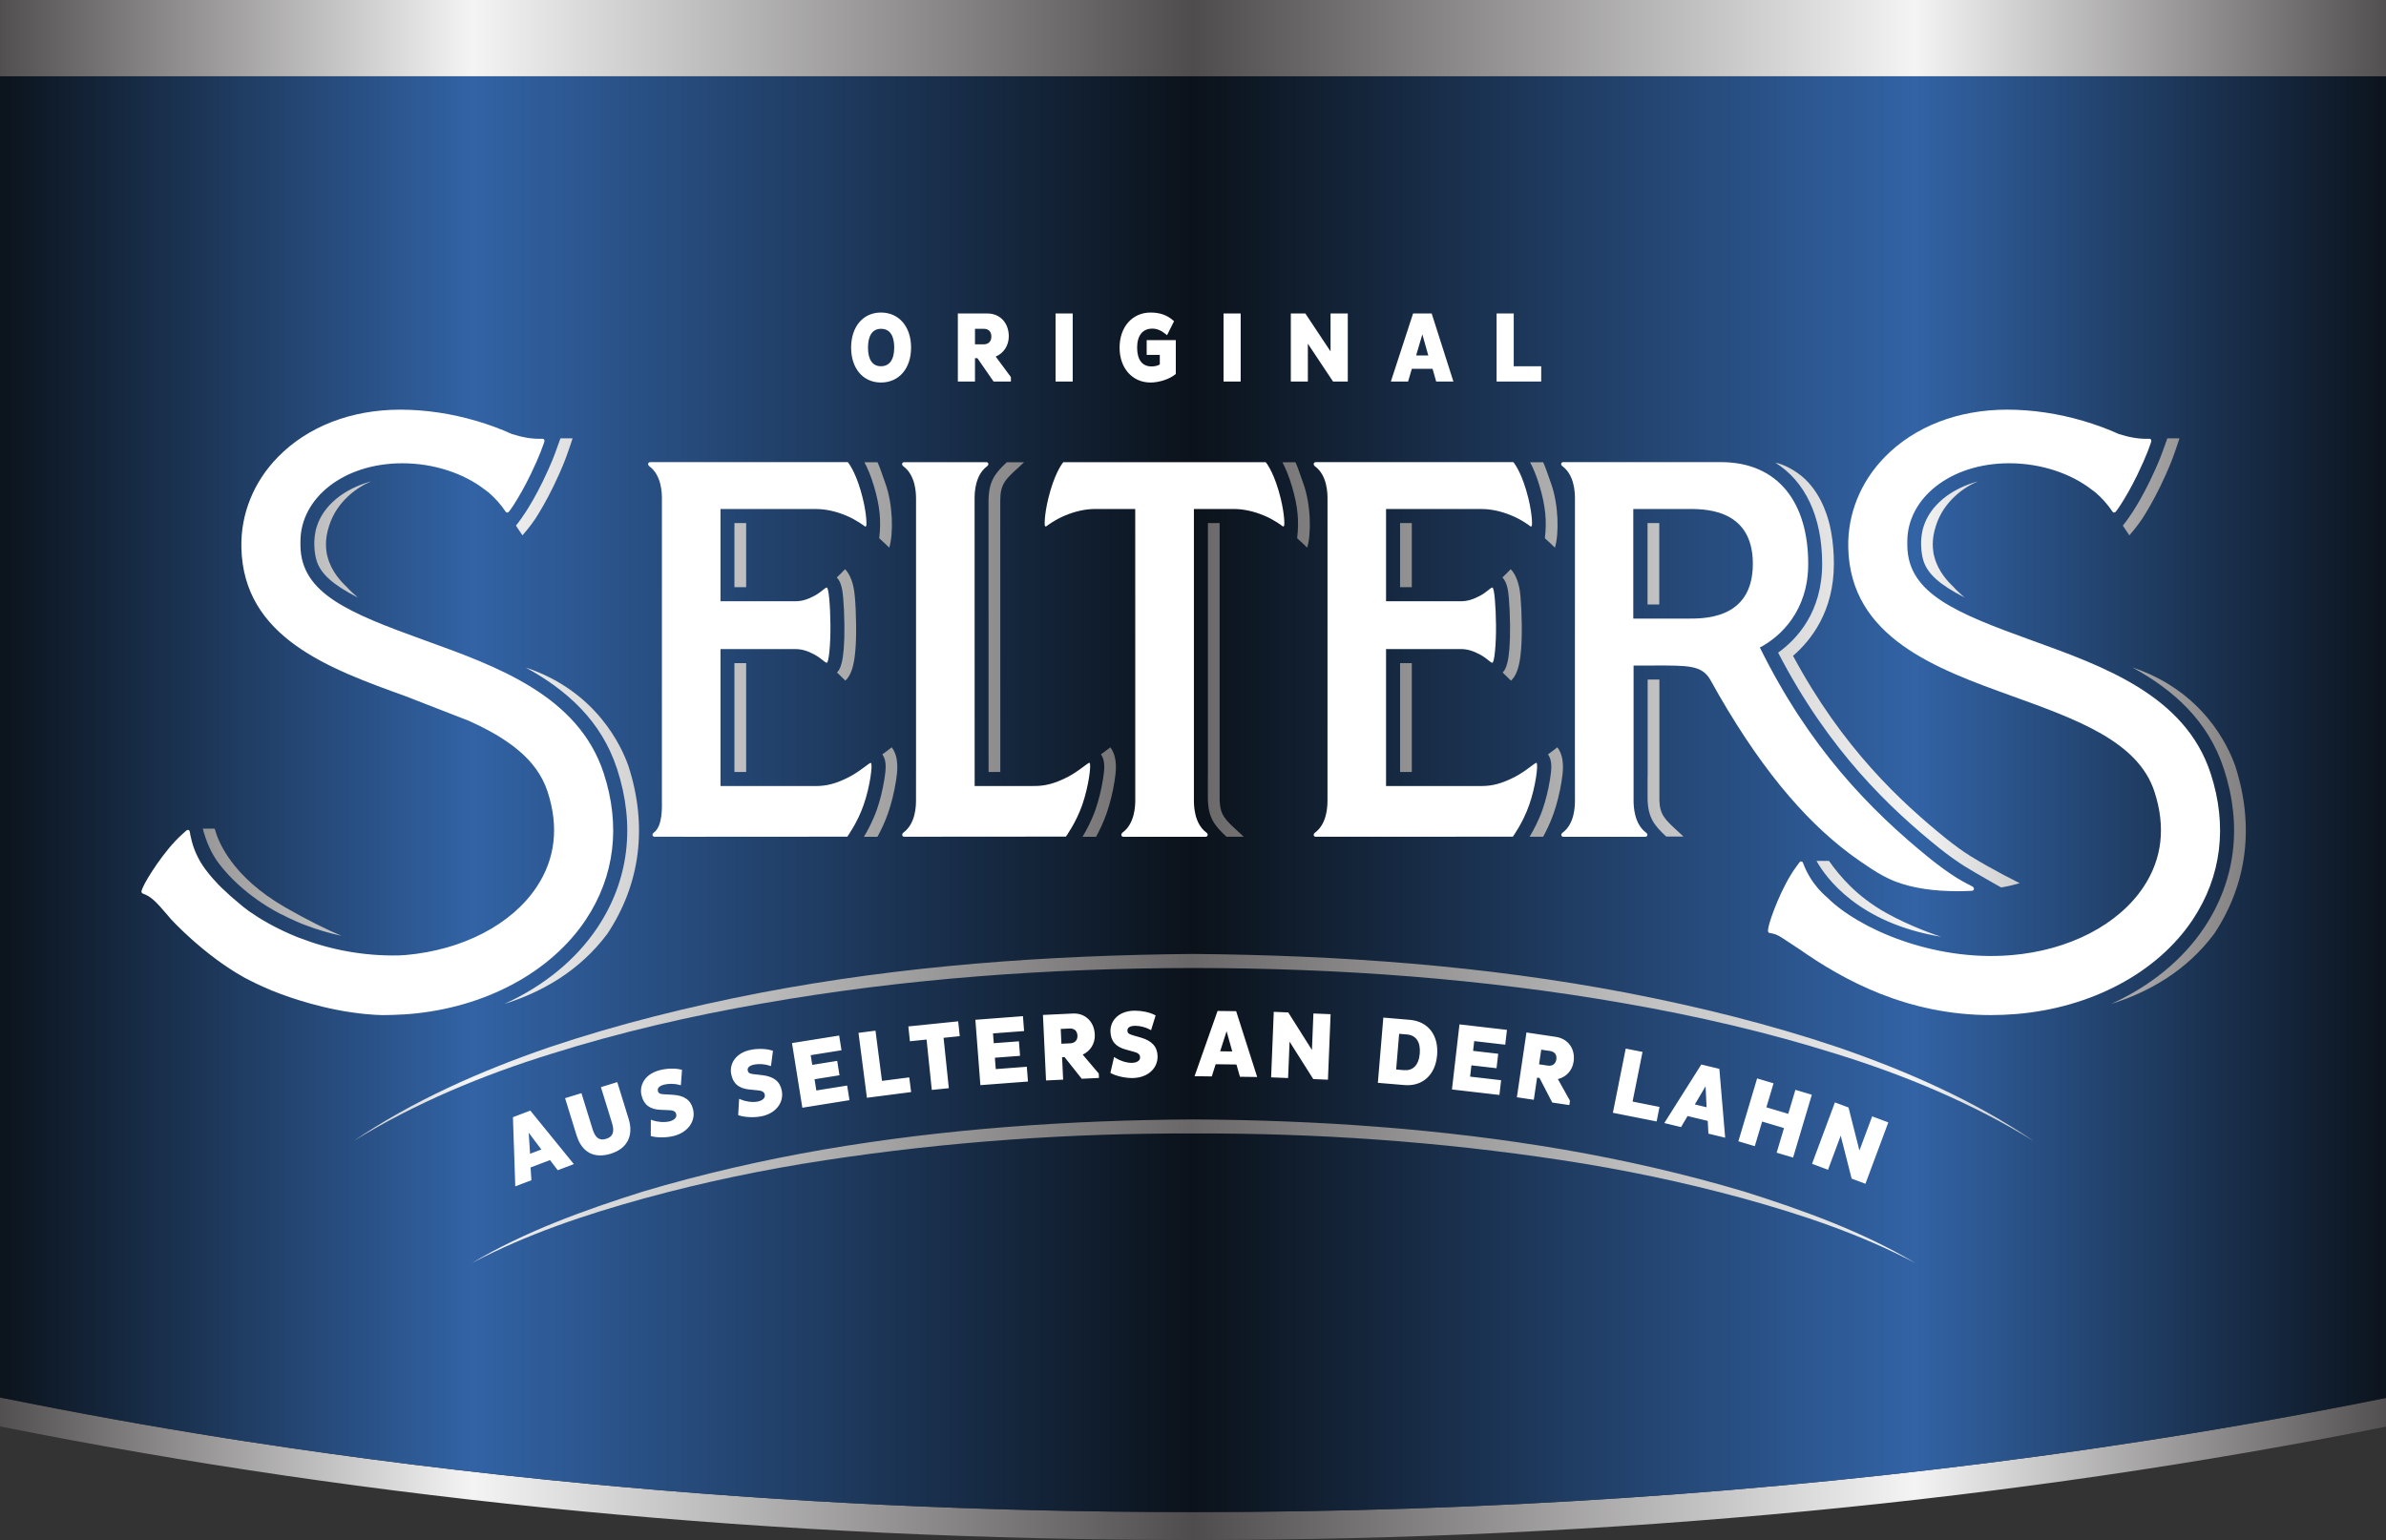 <svg width="264.58mm" height="170.82mm" version="1.1" viewBox="0 0 264.583 170.817" xmlns="http://www.w3.org/2000/svg"><rect x="0" y="0" width="264.583" height="170.817" fill="#333333" stroke="none"/><defs><linearGradient id="e" x2="1" gradientTransform="matrix(269.29 0 0 -269.29 7.168 20.322)" gradientUnits="userSpaceOnUse"><stop stop-color="#4f4c4d" offset="0"/><stop stop-color="#f4f4f4" offset=".2"/><stop stop-color="#4f4c4d" offset=".5"/><stop stop-color="#f4f4f4" offset=".8"/><stop stop-color="#4f4c4d" offset="1"/></linearGradient><linearGradient id="d" x2="1" gradientTransform="matrix(269.29 0 0 -269.29 7.168 96.443)" gradientUnits="userSpaceOnUse"><stop stop-color="#0b121a" offset="0"/><stop stop-color="#3263a5" offset=".2"/><stop stop-color="#0b121a" offset=".5"/><stop stop-color="#3263a5" offset=".8"/><stop stop-color="#0b121a" offset="1"/></linearGradient><linearGradient id="c" x2="1" gradientTransform="matrix(269.29 0 0 -269.29 7.168 181.8)" gradientUnits="userSpaceOnUse"><stop stop-color="#4f4c4d" offset="0"/><stop stop-color="#f4f4f4" offset=".2"/><stop stop-color="#4f4c4d" offset=".5"/><stop stop-color="#f4f4f4" offset=".8"/><stop stop-color="#4f4c4d" offset="1"/></linearGradient><clipPath id="g"><path d="M 0,198.425 H 283.465 V 0 H 0 Z"/></clipPath><linearGradient id="b" x2="1" gradientTransform="matrix(269.67 0 0 -269.67 6.667 60.975)" gradientUnits="userSpaceOnUse"><stop stop-color="#4f4c4d" offset="0"/><stop stop-color="#f4f4f4" offset=".2"/><stop stop-color="#696767" offset=".5"/><stop stop-color="#f4f4f4" offset=".8"/><stop stop-color="#4f4c4d" offset="1"/></linearGradient><linearGradient id="a" x2="1" gradientTransform="matrix(269.04 0 0 -269.04 7.333 104.69)" gradientUnits="userSpaceOnUse"><stop stop-color="#4f4c4d" offset="0"/><stop stop-color="#f4f4f4" offset=".2"/><stop stop-color="#696767" offset=".5"/><stop stop-color="#f4f4f4" offset=".8"/><stop stop-color="#4f4c4d" offset="1"/></linearGradient><clipPath id="f"><path d="M 0,198.425 H 283.465 V 0 H 0 Z"/></clipPath></defs><g transform="translate(-56.066 -10.951)"><g transform="matrix(.983 0 0 -.983 49.022 193.84)"><path d="m7.169 25.102c41.946-8.394 87.56-12.817 134.64-12.817s92.698 4.423 134.64 12.817v3.238c-8.712-1.753-17.605-3.351-26.683-4.765-4.236-0.66-8.51-1.283-12.82-1.866-30.17-4.085-62.1-6.278-95.142-6.278-23.365 0-46.173 1.098-68.195 3.186-13.214 1.253-26.145 2.862-38.745 4.805-0.762 0.118-1.523 0.237-2.283 0.357-8.646 1.365-17.11 2.908-25.422 4.581z" fill="url(#e)"/><path d="m7.169 177.45v-149.09c8.312-1.673 16.776-3.216 25.422-4.581 0.76-0.12 1.521-0.239 2.283-0.357 12.6-1.943 25.531-3.552 38.745-4.805 22.022-2.088 44.83-3.186 68.195-3.186 8.261 0 16.452 0.137 24.563 0.407 16.222 0.538 32.127 1.607 47.631 3.166 7.753 0.781 15.406 1.683 22.948 2.705 4.31 0.583 8.584 1.206 12.82 1.866 9.078 1.414 17.971 3.012 26.683 4.765v149.11z" fill="url(#d)"/><path d="m7.169 177.45h269.29v8.687h-269.29z" fill="url(#c)"/><g clip-path="url(#g)"><g transform="translate(166.76 65.704)"><path d="m0 0c-0.308-0.31-0.709-0.439-1.231-0.402l-0.867 0.074 0.338 4.027 0.865-0.072c1.052-0.089 1.571-0.858 1.46-2.164-0.053-0.638-0.25-1.146-0.565-1.463m-0.551 5.275-2.994 0.254-0.603-7.195-0.015-0.166 2.997-0.252c0.119-0.011 0.235-0.015 0.352-0.015 0.832 0 1.568 0.26 2.144 0.763 0.686 0.598 1.098 1.51 1.193 2.635 0.187 2.242-1.019 3.802-3.074 3.976m-11.047-3.397-2.673 4.233-1.634 0.068-0.292-7.226-7e-3 -0.168 1.917-0.078 0.167 4.106 2.673-4.224 1.655-0.068 0.292 7.225 7e-3 0.168-1.939 0.079zm-10.354-0.151 0.726 2.264 0.641-2.282zm1.805 4.525-2.098 0.027-2.594-7.362 1.943-0.026 0.437 1.376 2.345-0.031 0.394-1.383 1.945-0.027-2.336 7.311zm24.343-8.833 5.355-0.618 0.192 1.662-3.499 0.404 0.148 1.275 2.833-0.326 0.19 1.631-2.834 0.328 0.127 1.1 3.499-0.403 0.194 1.672-5.356 0.619zm27.399-1.688 1.212 2.048 0.114-2.368zm0.729 4.504-4.048-6.407-0.126-0.198 1.891-0.455 0.733 1.245 2.279-0.547 0.074-1.44 1.891-0.455-0.656 7.768zm9.808-5.565-2.465 0.735 0.808 2.708-1.854 0.553-2.115-7.093 1.853-0.552 0.829 2.778 2.466-0.735-0.829-2.778 1.854-0.552 2.114 7.092-1.853 0.552zm9.47-0.283-1.44-3.857-1.208 4.768-0.02 0.086-1.536 0.574-2.523-6.771-0.057-0.155 1.801-0.675 1.433 3.849 1.212-4.762 0.021-0.084 1.556-0.583 2.523 6.771 0.057 0.156zm-82.496 8.885-0.959 0.28c-0.467 0.132-0.558 0.283-0.563 0.513-0.01 0.451 0.527 0.532 0.848 0.538 0.017 1e-3 0.034 1e-3 0.052 1e-3 0.51 0 1.143-0.158 1.592-0.401l0.179-0.097 0.514 1.667-0.124 0.064c-0.562 0.289-1.415 0.47-2.2 0.47h-0.105c-0.871-0.019-1.588-0.298-2.074-0.805-0.395-0.414-0.604-0.956-0.592-1.527 0.024-1.09 0.579-1.744 1.743-2.055l0.968-0.27c0.549-0.153 0.624-0.399 0.629-0.596 4e-3 -0.146-0.042-0.27-0.138-0.368-0.153-0.161-0.43-0.256-0.76-0.263-0.018-1e-3 -0.034-1e-3 -0.053-1e-3 -0.642 0-1.353 0.266-1.782 0.536l-0.198 0.125-0.417-1.792 0.112-0.062c0.473-0.257 1.44-0.521 2.335-0.521h0.094c0.883 0.02 1.649 0.322 2.156 0.854 0.422 0.441 0.639 1 0.626 1.617-0.024 1.057-0.623 1.722-1.883 2.093m56.589-1.617-1.896 0.377-1.447-7.244 4.935-0.98 0.326 1.64-3.039 0.603zm-10.028-1.408c-0.172-0.127-0.4-0.177-0.666-0.135l-0.978 0.147 0.245 1.649 0.977-0.144c0.541-0.08 0.806-0.431 0.728-0.959-0.037-0.243-0.142-0.435-0.306-0.558m0.241 3.108-3.307 0.494-1.057-7.147-0.025-0.164 1.912-0.285 0.37 2.505 0.274-0.04 1.434-2.775 1.928-0.287 0.073 0.49-1.364 2.444c0.944 0.228 1.63 0.974 1.774 1.959 0.214 1.444-0.613 2.598-2.012 2.806m-83.414-6.05-0.202 1.266 2.814 0.45-0.258 1.623-2.815-0.451-0.175 1.093 3.476 0.556-0.268 1.661-5.153-0.824-0.165-0.026 1.14-7.13 0.026-0.165 5.154 0.827 0.165 0.025-0.263 1.65zm-32.294-7.143-0.152 2.373 1.428-1.889zm-1.932 4.127 0.257-7.569 9e-3 -0.233 1.818 0.691-0.094 1.439 2.192 0.832 0.873-1.144 1.816 0.691-4.91 6.038zm28.121 4.744-0.993 0.114c-0.481 0.05-0.597 0.184-0.641 0.413-0.024 0.121-5e-3 0.226 0.059 0.32 0.108 0.162 0.352 0.286 0.685 0.35 0.51 0.099 1.188 0.053 1.686-0.115l0.191-0.064 0.226 1.728-0.133 0.042c-0.63 0.2-1.552 0.229-2.349 0.074-0.81-0.158-1.447-0.524-1.845-1.062-0.364-0.49-0.5-1.09-0.385-1.689 0.21-1.07 0.865-1.619 2.064-1.731l0.999-0.102c0.566-0.058 0.683-0.287 0.72-0.48 0.027-0.144 3e-3 -0.272-0.073-0.386-0.124-0.184-0.382-0.325-0.705-0.388-0.645-0.13-1.417 0.018-1.895 0.217l-0.216 0.091-0.107-1.839 0.12-0.042c0.332-0.113 0.872-0.194 1.452-0.194 0.339 0 0.692 0.028 1.026 0.093 0.866 0.169 1.568 0.597 1.978 1.206 0.341 0.506 0.459 1.094 0.341 1.7-0.202 1.038-0.902 1.592-2.205 1.744m-16.351-0.785-1.845-0.567 1.256-4.066c0.149-0.482 0.172-0.871 0.067-1.158-0.106-0.292-0.346-0.491-0.735-0.61-0.748-0.239-1.222 0.101-1.525 1.08l-1.259 4.074-1.847-0.567 1.29-4.175c0.465-1.502 1.397-2.284 2.678-2.284 0.365 0 0.76 0.064 1.181 0.192 0.972 0.301 1.638 0.83 1.976 1.57 0.303 0.661 0.321 1.47 0.053 2.338zm29.861 0.138-0.711 5.502-0.022 0.166-1.917-0.247 0.928-7.16 0.022-0.167 4.823 0.622 0.166 0.022-0.215 1.658zm8.598 6.721-5.455-0.558-0.168-0.016 0.175-1.675 1.879 0.192 0.573-5.519 0.019-0.164 1.919 0.194-0.591 5.685 1.824 0.187zm13.249-2.232c-0.145-0.151-0.358-0.24-0.617-0.252l-0.987-0.046-0.078 1.67 0.986 0.047c0.022 0 0.043 2e-3 0.064 2e-3 0.506 0 0.808-0.29 0.834-0.802 0.01-0.253-0.058-0.467-0.202-0.619m0.797-1.525c0.882 0.407 1.41 1.273 1.362 2.268-0.033 0.715-0.289 1.321-0.739 1.753-0.457 0.437-1.052 0.655-1.775 0.614l-3.335-0.158 0.35-7.393 1.929 0.092-0.12 2.534 0.275 0.013 1.889-2.379 0.052-0.068 1.945 0.093-0.023 0.494zm-9.81-1.634-0.098 1.282 2.838 0.215-0.125 1.639-2.839-0.215-0.085 1.106 3.506 0.266-0.129 1.68-5.2-0.397-0.167-0.011 0.553-7.211 0.012-0.166 5.2 0.396 0.168 0.012-0.128 1.67zm-36.454-2.897-0.998 0.056c-0.483 0.023-0.606 0.149-0.662 0.374-0.111 0.436 0.395 0.635 0.704 0.714 0.512 0.129 1.188 0.12 1.693-0.019l0.195-0.054 0.129 1.739-0.136 0.035c-0.637 0.163-1.558 0.136-2.35-0.063-1.81-0.461-2.345-1.812-2.076-2.873 0.268-1.055 0.954-1.565 2.158-1.606l1.004-0.045c0.568-0.024 0.697-0.247 0.747-0.438 0.11-0.436-0.308-0.708-0.735-0.817-0.642-0.159-1.42-0.062-1.907 0.107l-0.221 0.078-6e-3 -1.84 0.122-0.035c0.268-0.073 0.662-0.119 1.101-0.119 0.444 0 0.935 0.048 1.383 0.161 1.593 0.406 2.499 1.682 2.157 3.034-0.259 1.024-0.991 1.536-2.302 1.611" fill="#fff"/></g></g><path d="m92.9 74.022c-8.047-1.555-16.023-3.528-23.794-6.143-7.738-2.669-15.317-5.999-22.092-10.597 6.966 4.292 14.55 7.45 22.334 9.858 7.778 2.452 15.742 4.279 23.771 5.681 16.065 2.826 32.392 3.991 48.695 4.007 16.303-0.012 32.631-1.182 48.695-4.004 8.03-1.402 15.993-3.232 23.771-5.681 7.785-2.411 15.368-5.568 22.334-9.861-6.776 4.598-14.355 7.928-22.093 10.595-7.77 2.616-15.746 4.587-23.793 6.143-16.112 3.095-32.532 4.249-48.914 4.393-16.382-0.14-32.802-1.299-48.914-4.391m7.18-17.677c-6.885-1.193-13.709-2.756-20.404-4.75-6.649-2.104-13.275-4.492-19.282-8.058 6.174 3.246 12.805 5.466 19.498 7.311 6.703 1.832 13.515 3.253 20.385 4.292 13.736 2.097 27.64 3.065 41.537 3.016 13.898 0.053 27.801-0.92 41.538-3.012 6.868-1.041 13.681-2.463 20.385-4.293 6.692-1.846 13.324-4.066 19.497-7.314-6.008 3.565-12.633 5.952-19.282 8.056-6.695 1.995-13.519 3.557-20.404 4.75-13.779 2.363-27.767 3.319-41.734 3.398-13.967-0.076-27.955-1.037-41.734-3.396" fill="url(#b)"/><path d="m251.66 136.59c-0.124-0.344-0.363-1.012-0.407-1.121-0.011-0.028-0.025-0.068-0.043-0.12-0.162-0.463-0.541-1.546-1.517-3.564-0.796-1.642-1.532-2.851-1.914-3.444-6e-3 -0.012-0.012-0.023-0.02-0.033l-0.059-0.09c-0.199-0.307-0.344-0.519-0.453-0.666-0.124-0.17-0.571-0.787-0.608-0.808 0.231-0.334 0.479-0.704 0.734-1.099 0.031 0.019 0.956 1.115 1.436 1.851l0.059 0.092 0.025 0.038c0.386 0.601 1.159 1.868 1.991 3.583 1.008 2.086 1.405 3.219 1.575 3.703l0.027 0.082c0.2 0.542 0.412 1.193 0.54 1.596zm-181.27 0c-0.124-0.344-0.363-1.012-0.407-1.121-0.011-0.028-0.025-0.068-0.043-0.12-0.162-0.463-0.541-1.546-1.517-3.564-0.796-1.642-1.532-2.851-1.913-3.444-7e-3 -0.012-0.013-0.023-0.021-0.033l-0.059-0.09c-0.199-0.307-0.344-0.519-0.453-0.666-0.124-0.17-0.571-0.787-0.607-0.808 0.23-0.334 0.478-0.704 0.733-1.099 0.031 0.019 0.956 1.115 1.436 1.851l0.06 0.092 0.024 0.038c0.386 0.601 1.159 1.868 1.991 3.583 1.009 2.086 1.404 3.219 1.575 3.703l0.027 0.082c0.2 0.542 0.412 1.193 0.541 1.596zm109.38-2.693c0.326-0.607 0.72-1.493 1.083-2.73 0.659-2.235 0.819-3.87 0.586-5.845 0.228-0.201 0.459-0.412 0.687-0.633 0.167-0.162 0.313-0.304 0.444-0.431 0.482 1.556 0.423 4.907-0.448 7.283-0.345 0.943-0.587 1.737-0.875 2.356zm-27.945 0c0.327-0.607 0.721-1.493 1.084-2.73 0.659-2.235 0.819-3.87 0.585-5.845 0.229-0.201 0.46-0.412 0.688-0.633 0.167-0.162 0.312-0.304 0.443-0.431 0.483 1.556 0.424 4.907-0.448 7.283-0.345 0.943-0.587 1.737-0.875 2.356zm-31.081 0c-1.245-1.161-2.001-2.053-2.056-4.11h-9e-3l5e-3 -30.837c0.403 1e-3 0.856 1e-3 1.322 1e-3v4.887l-4e-3 23.26h1e-3v2.446c0 1.883 0.558 2.395 2.049 3.76 0.199 0.182 0.414 0.382 0.639 0.593zm-16.065 0c0.328-0.607 0.721-1.493 1.085-2.73 0.658-2.235 0.819-3.87 0.585-5.845 0.228-0.201 0.459-0.412 0.687-0.633 0.168-0.162 0.313-0.304 0.444-0.431 0.482 1.556 0.423 4.907-0.448 7.283-0.345 0.943-0.587 1.737-0.876 2.356zm108.04-11.46c0-5.468-2.868-8.523-4.968-10.026 5.782-11.174 12.703-17.626 18.136-22.018 1.054-0.838 2.014-1.519 2.84-2.044 1.102-0.699 4.177-2.429 4.177-2.429s0.408 0.055 1.031 0.197c0.622 0.14 1.068 0.288 1.068 0.288s-2.909 1.416-5.578 3.067c-0.788 0.488-1.701 1.148-2.715 1.956-5.132 4.148-11.695 10.226-17.276 20.625 2.031 1.744 4.608 5.015 4.608 10.384 0 1.238-0.102 2.415-0.297 3.523-2e-3 0.014-5e-3 0.025-9e-3 0.049-0.044 0.248-0.095 0.494-0.149 0.735-0.326 1.4-1.239 4.25-3.622 5.923-1.073 0.754-1.941 1.059-2.528 1.178 3.349-2.09 5.282-6.074 5.282-11.408m11.429 4.162c-0.025-0.07-0.051-0.153-0.078-0.266-0.01-0.042-0.017-0.084-0.027-0.126-0.014-0.064-0.027-0.127-0.039-0.191-0.193-1.014-0.131-1.895-0.026-2.508 0.034-0.226 0.082-0.447 0.149-0.664 0.043-0.152 0.077-0.239 0.077-0.239 0.485-1.296 1.692-2.497 4.597-3.977-0.418 0.344-0.913 0.805-1.402 1.339v-0.011c-0.406 0.414-1.575 1.538-2.026 3.279-0.063 0.204-0.1 0.405-0.12 0.604-0.077 0.529-0.081 1.107 0.017 1.731 2e-3 0.015 5e-3 0.03 8e-3 0.046 0.058 0.355 0.142 0.721 0.273 1.105 3e-3 8e-3 5e-3 0.013 7e-3 0.022 0.879 2.787 3.254 4.397 4.739 4.992-3.094-0.833-5.415-2.74-6.149-5.136m-181.26-1e-3c-0.025-0.071-0.051-0.153-0.078-0.267-0.01-0.042-0.017-0.084-0.026-0.126-0.015-0.064-0.028-0.127-0.04-0.191-0.192-1.014-0.131-1.895-0.027-2.508 0.034-0.226 0.083-0.447 0.15-0.664 0.044-0.152 0.077-0.239 0.077-0.239 0.484-1.296 1.691-2.498 4.596-3.977-0.416 0.345-0.912 0.805-1.401 1.339v-0.011c-0.406 0.415-1.576 1.538-2.026 3.278-0.063 0.206-0.1 0.406-0.12 0.605-0.077 0.53-0.081 1.106 0.017 1.731 2e-3 0.015 6e-3 0.031 8e-3 0.046 0.058 0.355 0.142 0.721 0.273 1.106 2e-3 7e-3 5e-3 0.013 8e-3 0.02 0.878 2.788 3.252 4.397 4.737 4.993-3.093-0.833-5.413-2.74-6.148-5.135m100.54 0.435v-28.56h-6e-3v-2.448c0-0.083 3e-3 -0.162 6e-3 -0.242v-0.015h1e-3c0.058-2.067 0.83-2.955 2.096-4.131h1.947c-0.24 0.225-0.469 0.437-0.679 0.629-1.419 1.301-1.992 1.829-2.044 3.502h1e-3v31.266zm50.574-2e-3h-0.203-0.778v-9.189h1.323v9.19zm-28.897-7.234h1.322v7.235h-1.322zm-75.09 0h1.323v7.235h-1.323zm86.636 1.098c0.566-0.585 0.66-1.617 0.724-2.325 0.074-0.82 0.123-1.928 0.135-3.037 0.05-4.465-0.571-5.093-0.835-5.36l-2e-3 -2e-3c0.401-0.378 0.709-0.682 0.946-0.925 0.615 0.623 1.265 1.68 1.213 6.301-0.012 1.142-0.063 2.288-0.139 3.142-0.06 0.651-0.202 2.177-1.107 3.139-0.217-0.232-0.52-0.538-0.935-0.933m-75.089 0c0.566-0.585 0.659-1.617 0.723-2.325 0.074-0.82 0.123-1.928 0.134-3.037 0.052-4.465-0.569-5.093-0.834-5.36l-2e-3 -2e-3c0.402-0.378 0.71-0.682 0.945-0.925 0.616 0.623 1.267 1.68 1.213 6.301-0.01 1.142-0.062 2.288-0.139 3.142-0.059 0.651-0.202 2.177-1.105 3.139-0.218-0.232-0.52-0.538-0.935-0.933m63.543-21.947h1.322v12.281h-1.322zm-75.09 0h1.323v12.281h-1.323zm168.02 0.348c2.087-6.387 1.329-12.568-2.194-17.877-2.441-3.676-6.107-6.641-10.499-8.639 4.186 1.315 8.447 3.689 11.601 7.908 3.737 5.632 4.556 12.175 2.377 18.927-0.766 2.196-3.591 8.443-11.575 11.116l-0.012 3e-3c4.606-2.53 8.521-5.984 10.302-11.438m-181.26 0c2.087-6.387 1.327-12.568-2.195-17.877-2.44-3.676-6.108-6.641-10.5-8.639 4.187 1.315 8.449 3.689 11.602 7.908 3.737 5.632 4.557 12.175 2.377 18.927-0.767 2.196-3.591 8.443-11.575 11.116-4e-3 1e-3 -7e-3 2e-3 -0.012 3e-3 4.607-2.53 8.521-5.984 10.303-11.438m117.24 10.078-0.203-1e-3c-0.146 0-0.44 0-0.778-1e-3v-10.875h-8e-3v-2.446c0-2.257 0.784-3.165 2.103-4.389h1.946c-0.239 0.225-0.468 0.437-0.677 0.628-1.41 1.293-1.985 1.821-2.043 3.467h2e-3v13.617zm-12.229-8.443c0.556-0.731 0.38-1.875 0.229-2.835-0.18-1.153-0.489-2.397-0.847-3.416-0.439-1.246-1.022-2.326-1.453-3.043h1.527c0.389 0.711 0.821 1.603 1.173 2.603 0.384 1.092 0.715 2.423 0.907 3.651 0.156 1.001 0.412 2.664-0.473 3.839-0.051-0.046-0.691-0.534-1.063-0.799m-50.429 0c0.555-0.731 0.379-1.875 0.228-2.835-0.18-1.153-0.489-2.397-0.847-3.416-0.44-1.246-1.021-2.326-1.453-3.043h1.527c0.389 0.711 0.821 1.603 1.173 2.603 0.384 1.092 0.715 2.423 0.907 3.651 0.157 1.001 0.412 2.664-0.473 3.839-0.051-0.046-0.691-0.534-1.062-0.799m-24.66 0c0.555-0.731 0.378-1.875 0.228-2.835-0.18-1.153-0.488-2.397-0.848-3.416-0.439-1.246-1.02-2.326-1.452-3.043h1.526c0.39 0.711 0.821 1.603 1.174 2.603 0.384 1.092 0.714 2.423 0.907 3.651 0.157 1.001 0.412 2.664-0.473 3.839-0.051-0.046-0.691-0.534-1.062-0.799m-76.655-8.377c0.365-1.39 0.93-2.765 1.798-3.909 1.351-1.78 2.969-3.144 4.324-4.103l-1e-3 -1e-3c0.01-7e-3 0.02-0.013 0.029-0.02 1.502-1.059 2.671-1.617 2.762-1.659l1e-3 6e-3c0.494-0.255 0.997-0.501 1.518-0.729 0.455-0.206 0.784-0.335 0.928-0.39 0.04-0.013 0.079-0.026 0.118-0.042 1.362-0.53 2.755-0.941 4.169-1.248-1.631 0.696-3.738 1.714-6.321 3.197-6.001 3.446-7.575 7.405-7.96 8.819-8e-3 0.03-0.026 0.052-0.037 0.079zm182.04-3.636c0.017-0.034 0.035-0.066 0.052-0.097 0.983-1.721 4.608-6.912 13.996-8.465-0.378 0.123-3.402 1.126-6.185 2.687-3.341 1.871-5.256 4.167-6.455 5.875z" fill="url(#a)"/><g clip-path="url(#f)"><g transform="translate(177.95 98.339)"><path d="m0 0c-1.385-0.697-2.437-0.978-3.663-0.978h-10.764v15.455h8.431c0.751 0 1.402-0.207 2.181-0.626 0.776-0.42 1.16-0.9 1.367-0.921 0.24-0.055 0.449 2.102 0.425 4.245-0.022 2.138-0.185 4.3-0.425 4.243-0.207-0.022-0.591-0.501-1.367-0.923-0.779-0.416-1.43-0.624-2.181-0.624h-8.431v10.409h10.762c1.07 0 2.211-0.243 3.396-0.733s2.072-1.179 2.127-1.226c0.054-0.051 0.158-2e-3 0.174 0.15 0.025 0.15 0.035 1.585-0.645 3.906-0.684 2.325-1.452 3.191-1.452 3.191h-22.292c-0.232 0-0.344-0.277-0.08-0.474 1.371-1.016 1.406-3.011 1.406-3.652 0-0.863-3e-3 -33.893-3e-3 -34.024 0-0.643-0.035-2.636-1.405-3.654-0.264-0.194-0.15-0.466 0.079-0.466h4.509l17.726 0.011s1.13 1.544 1.836 3.556c0.743 2.094 1.054 4.662 0.836 4.766-0.164 0.074-1.163-0.936-2.547-1.631m-28.005 35.565h-22.831s-0.765-0.86-1.449-3.186c-0.68-2.32-0.67-3.752-0.648-3.905 0.019-0.15 0.123-0.199 0.177-0.147 0.058 0.046 0.943 0.733 2.125 1.223 1.184 0.492 2.325 0.732 3.398 0.732l4.51-2e-3 5e-3 -32.848c0-0.64-0.052-2.637-1.421-3.649-0.265-0.196-0.153-0.485 0.076-0.485h9.285c0.229 0 0.34 0.284 0.076 0.479-1.367 1.014-1.402 3.01-1.402 3.652v32.851l4.496 2e-3c1.07 0 2.216-0.24 3.399-0.732 1.184-0.49 2.069-1.177 2.123-1.223 0.058-0.052 0.158-3e-3 0.177 0.147 0.022 0.153 0.036 1.585-0.648 3.905-0.683 2.326-1.448 3.186-1.448 3.186m106.59-35.101c-2.858 8.749-12.018 12.053-20.1 14.967-8.677 3.13-14.001 5.319-14.112 10.653-2e-3 0.098 0 0.457 0 0.541 0 4.869 4.848 8.817 11.493 8.817 3.601 0 6.988-1.161 9.338-2.998 0.14-0.1 0.274-0.198 0.391-0.291 0.732-0.631 1.383-1.356 1.93-2.176 2e-3 -3e-3 5e-3 -2e-3 7e-3 -4e-3 0.022-0.03 0.049-0.056 0.084-0.071 0.08-0.035 0.169-0.013 0.237 0.044 3e-3 2e-3 5e-3 0 8e-3 3e-3 2e-3 1e-3 6e-3 6e-3 8e-3 8e-3 3e-3 2e-3 7e-3 7e-3 0.01 0.01 0.114 0.117 0.424 0.587 0.548 0.777 1e-3 2e-3 3e-3 4e-3 4e-3 6e-3 0.03 0.045 0.051 0.078 0.051 0.078l-1e-3 -1e-3c0.486 0.754 1.168 1.923 1.84 3.311 1.111 2.296 1.415 3.328 1.51 3.57 0.034 0.084 0.056 0.154 0.069 0.213-1e-3 3e-3 -3e-3 5e-3 -4e-3 9e-3 0.019 0.111-0.027 0.219-0.125 0.262-0.031 0.014-0.064 0.018-0.098 0.016-1e-3 0-3e-3 1e-3 -3e-3 1e-3 -1.22-0.053-2.353 0.187-3.454 0.539-1.265 0.575-2.585 1.056-3.933 1.456-0.023 8e-3 -0.045 0.016-0.068 0.024l-3e-3 -3e-3c-2.794 0.821-5.714 1.267-8.584 1.267-5.521 0-10.417-1.895-13.787-5.335-2.743-2.802-4.211-6.428-4.131-10.213 0.212-10.182 9.936-13.689 18.514-16.782 7.292-2.63 14.179-5.114 16.026-10.767 1.294-3.959 0.881-7.577-1.226-10.752-2.843-4.283-8.42-7.163-14.92-7.705-8.871-0.743-17.29 3.049-20.714 6.458-0.181 0.18-1.816 1.421-2.746 3.854h-1e-3l-0.042 0.117c-0.027 0.071-0.081 0.129-0.157 0.145-0.014 3e-3 -0.057 0-0.065 0-0.086-9e-3 -0.159-0.085-0.159-0.085s-0.178-0.24-0.297-0.401c-0.021-0.027-0.042-0.056-0.063-0.084-0.023-0.032-0.041-0.056-0.041-0.055l3e-3 1e-3c-1.633-2.232-2.924-5.848-3.105-6.758 0 1e-3 -0.045-0.22-0.062-0.361-9e-3 -0.111 0.014-0.19 0.036-0.227 0.03-0.05 0.078-0.087 0.137-0.1 6e-3 -1e-3 0.024-3e-3 0.025-4e-3 1.019-0.134 1.333-0.547 3.317-1.809l1e-3 2e-3c4.993-3.512 12.192-7.454 21.624-7.454 0.933 0 1.887 0.038 2.863 0.119 8.513 0.71 15.959 4.696 19.919 10.662 3.244 4.889 3.939 10.596 2.008 16.506m-59.178 17.452h-5.947v12.364h5.947c1.711 0 7.541 0.269 7.541-6.182 0-6.449-5.83-6.182-7.541-6.182m18.408-26.491h-1e-3s0.141-0.111 0.399-0.294c0.495-0.362 0.989-0.706 1.482-1.03 0.798-0.546 1.631-1.08 2.545-1.514 3e-3 -1e-3 6e-3 -3e-3 0.01-4e-3h1e-3c0.272-0.129 0.55-0.253 0.838-0.361 1.906-0.716 4.227-1.069 7.064-1.069 0.8 0 1.504 0.051 1.504 0.051 0.231 0 0.343 0.275 0.079 0.469-0.462 0.24-1.117 0.573-1.788 0.99-0.894 0.557-1.907 1.288-2.989 2.15-6.936 5.606-13.698 12.653-19.219 23.837 2.284 1.212 5.452 4.081 5.452 9.448 0 6.805-3.302 11.473-9.857 11.473h-17.781c-0.231 0-0.342-0.276-0.078-0.468 1.366-1.017 1.402-3.012 1.402-3.655l-5e-3 -28.145c0-0.561 5e-3 -5.871 5e-3 -5.885 0-0.643-0.022-2.636-1.386-3.654-0.264-0.194-0.151-0.466 0.076-0.466h9.251c0.229 0 0.343 0.272 0.079 0.466-1.367 1.018-1.406 3.011-1.406 3.654v15.202c0.455 0 1.965 1e-3 2.363 1e-3 3.767 5e-3 5.31 0.037 6.264-1.561 5.377-9.726 10.553-15.765 15.696-19.635m-160.6 24.006c-8.677 3.13-14 5.319-14.111 10.653-3e-3 0.098 0 0.457 0 0.541 0 4.869 4.848 8.817 11.492 8.817 3.601 0 6.988-1.161 9.338-2.998 0.141-0.1 0.274-0.198 0.391-0.291 0.732-0.631 1.384-1.356 1.93-2.176 2e-3 -3e-3 5e-3 -2e-3 8e-3 -4e-3 0.021-0.03 0.048-0.056 0.083-0.071 0.08-0.035 0.17-0.013 0.238 0.044 3e-3 2e-3 5e-3 0 8e-3 3e-3 2e-3 1e-3 6e-3 6e-3 8e-3 8e-3s6e-3 7e-3 9e-3 0.01c0.115 0.117 0.425 0.587 0.549 0.777l3e-3 6e-3c0.03 0.045 0.051 0.078 0.051 0.078l-1e-3 -1e-3c0.486 0.754 1.168 1.923 1.84 3.311 1.111 2.296 1.415 3.328 1.511 3.57 0.034 0.084 0.055 0.154 0.068 0.213-1e-3 3e-3 -2e-3 5e-3 -3e-3 9e-3 0.018 0.111-0.028 0.219-0.125 0.262-0.032 0.014-0.065 0.018-0.098 0.016-2e-3 0-4e-3 1e-3 -4e-3 1e-3 -1.219-0.053-2.353 0.187-3.453 0.539-1.266 0.575-2.586 1.056-3.934 1.456-0.022 8e-3 -0.045 0.016-0.068 0.024l-3e-3 -3e-3c-2.793 0.821-5.714 1.267-8.584 1.267-5.52 0-10.417-1.895-13.786-5.335-2.744-2.802-4.211-6.428-4.132-10.213 0.212-10.182 9.936-13.689 18.515-16.782l7.117-2.769c4.274-1.922 7.69-4.269 8.909-7.998 1.293-3.959 0.88-7.577-1.227-10.752-2.822-4.252-8.343-7.119-14.783-7.69-0.253-0.018-0.499-0.033-0.737-0.042-4.117-0.094-7.951 0.697-11.244 1.979l2e-3 -5e-3s-0.427 0.154-1.123 0.467c-1.701 0.745-3.239 1.616-4.571 2.55-0.412 0.288-0.878 0.667-1.359 1.09-0.498 0.406-0.992 0.844-1.473 1.314v-2e-3s-1.079 0.961-2.077 2.314c-7e-3 9e-3 -0.017 0.021-0.025 0.03-0.062 0.084-0.139 0.194-0.223 0.318-0.013 0.019-0.027 0.037-0.039 0.055-0.357 0.524-0.627 1.055-0.831 1.536-0.06 0.137-0.121 0.286-0.161 0.403-0.212 0.57-0.351 1.165-0.422 1.513-0.014 0.069-0.03 0.166-0.042 0.248-0.014 0.088-0.047 0.232-0.067 0.261-0.021 0.032-0.049 0.058-0.086 0.074-0.012 5e-3 -0.055 0.011-0.063 0.012-0.045 5e-3 -0.089-4e-3 -0.13-0.026-0.013-7e-3 -0.026-0.015-0.039-0.025 0 0-0.029-0.021-0.068-0.055-0.077-0.069-0.21-0.187-0.309-0.275-0.026-0.023-0.052-0.046-0.079-0.07-0.029-0.026-0.051-0.046-0.051-0.046l2e-3 1e-3c-2.056-1.849-4.062-5.123-4.425-5.977 0 3e-3 -0.136-0.314-0.158-0.42-2e-3 -8e-3 -8e-3 -0.059-2e-3 -0.083 0.019-0.082 0.05-0.158 0.127-0.192 5e-3 -3e-3 0.022-8e-3 0.023-9e-3 0.971-0.341 1.521-0.959 2.832-2.483 0.106-0.128 0.217-0.26 0.332-0.394 0.013-0.014 3.671-4.035 8.28-6.599 0.9-0.478 1.829-0.924 2.787-1.328h-7e-3s0.434-0.191 1.188-0.474c0.044-0.017 0.09-0.033 0.134-0.05 0.187-0.069 0.392-0.143 0.613-0.221 0.206-0.073 0.413-0.144 0.621-0.213 0.135-0.046 0.274-0.091 0.418-0.138 0.114-0.036 0.228-0.074 0.342-0.11 1.642-0.515 3.758-1.073 6.054-1.402 2.3-0.329 3.611-0.302 3.611-0.302 0.687 0 1.39 0.029 2.101 0.072 0.092 2e-3 0.186 1e-3 0.278 5e-3v0.012c0.162 0.011 0.321 0.017 0.483 0.03 8.513 0.71 15.96 4.696 19.919 10.662 3.245 4.889 3.94 10.596 2.009 16.506-2.858 8.749-12.019 12.053-20.101 14.967m72.36-15.426c-1.383-0.694-2.437-0.978-3.666-0.978-1.222 0-6.489-5e-3 -6.75-5e-3l-6e-3 32.426c0 0.643 0.036 2.636 1.403 3.655 0.264 0.192 0.152 0.462-0.077 0.462h-9.275c-0.229 0-0.341-0.274-0.076-0.471 1.367-1.016 1.419-3.011 1.419-3.652v-30.41l-3e-3 -2.08v-1.52c0-0.64-0.036-2.637-1.405-3.649-0.262-0.196-0.153-0.48 0.079-0.48l18.235 0.014s1.127 1.544 1.835 3.551c0.738 2.1 1.054 4.668 0.833 4.771-0.163 0.071-1.165-0.936-2.546-1.634m-24.662-5e-3c-1.377-0.697-2.434-0.978-3.662-0.978h-10.764v15.455h8.431c0.756 0 1.404-0.207 2.183-0.626 0.773-0.42 1.157-0.9 1.367-0.921 0.237-0.055 0.444 2.102 0.422 4.245-0.02 2.138-0.185 4.3-0.422 4.243-0.21-0.022-0.594-0.501-1.367-0.923-0.779-0.416-1.427-0.624-2.183-0.624h-8.431v10.409h10.761c1.07 0 2.217-0.243 3.399-0.733 1.181-0.49 2.069-1.179 2.124-1.226 0.057-0.051 0.158-2e-3 0.177 0.15 0.021 0.15 0.033 1.585-0.651 3.906-0.681 2.325-1.449 3.191-1.449 3.191h-22.294c-0.229 0-0.343-0.277-0.079-0.474 1.37-1.016 1.405-3.011 1.405-3.652 0-0.863-2e-3 -33.893-2e-3 -34.024 0-0.643 0.126-2.89-0.907-3.648-0.264-0.194-0.153-0.466 0.076-0.466l4.017-6e-3 17.727 0.011s1.13 1.544 1.835 3.556c0.738 2.094 1.054 4.662 0.834 4.766-0.161 0.074-1.166-0.936-2.547-1.631" fill="#fff"/></g><path d="m145.19 143h1.933v7.681h-1.933zm-8.67 3.014h1.48v-1.082c-0.247-0.149-0.559-0.224-0.933-0.224-1.049 0-1.625 0.752-1.625 2.121 0 1.364 0.624 2.145 1.712 2.145 0.505 0 0.998-0.199 1.503-0.611l0.162-0.13 0.787 1.576-0.096 0.085c-0.693 0.611-1.502 0.895-2.551 0.895-2.058 0-3.496-1.628-3.496-3.96 0-2.317 1.438-3.937 3.496-3.937 0.967 0 2.138 0.385 2.785 0.915l0.061 0.049v3.822h-3.285zm20.743 0.386-2.843 4.281h-1.64v-7.681h1.923v4.271l2.843-4.271h1.66v7.681h-1.943zm20.663-1.671v5.952h-1.933v-7.681h5.033v1.729zm-11.01 1.22 0.702 2.374 0.669-2.374zm1.756 4.732h-2.1l-2.508-7.681h1.944l0.422 1.437h2.34l0.41-1.437h1.943l-2.415 7.564zm-62.128-5.952c-0.944 0-1.463 0.745-1.463 2.1 0 1.37 0.519 2.124 1.463 2.124 1.238 0 1.496-1.154 1.496-2.124 0-1.355-0.531-2.1-1.496-2.1m0 6.06c-2.012 0-3.365-1.592-3.365-3.96 0-2.353 1.353-3.937 3.365-3.937 2.032 0 3.398 1.584 3.398 3.937 0 2.368-1.366 3.96-3.398 3.96m11.597-3.587h-0.989v1.751h0.989c0.544 0 0.857-0.32 0.857-0.881 0-0.538-0.327-0.87-0.857-0.87m2.824 0.902c0 1.517-0.99 2.577-2.404 2.577h-3.342v-7.681h1.933v2.636h0.275l1.775-2.564 0.051-0.072h1.95v0.505l-1.715 2.315c0.904 0.375 1.477 1.249 1.477 2.284m5.277-5.104h1.933v7.681h-1.933z" fill="#fff"/></g></g></g></svg>
